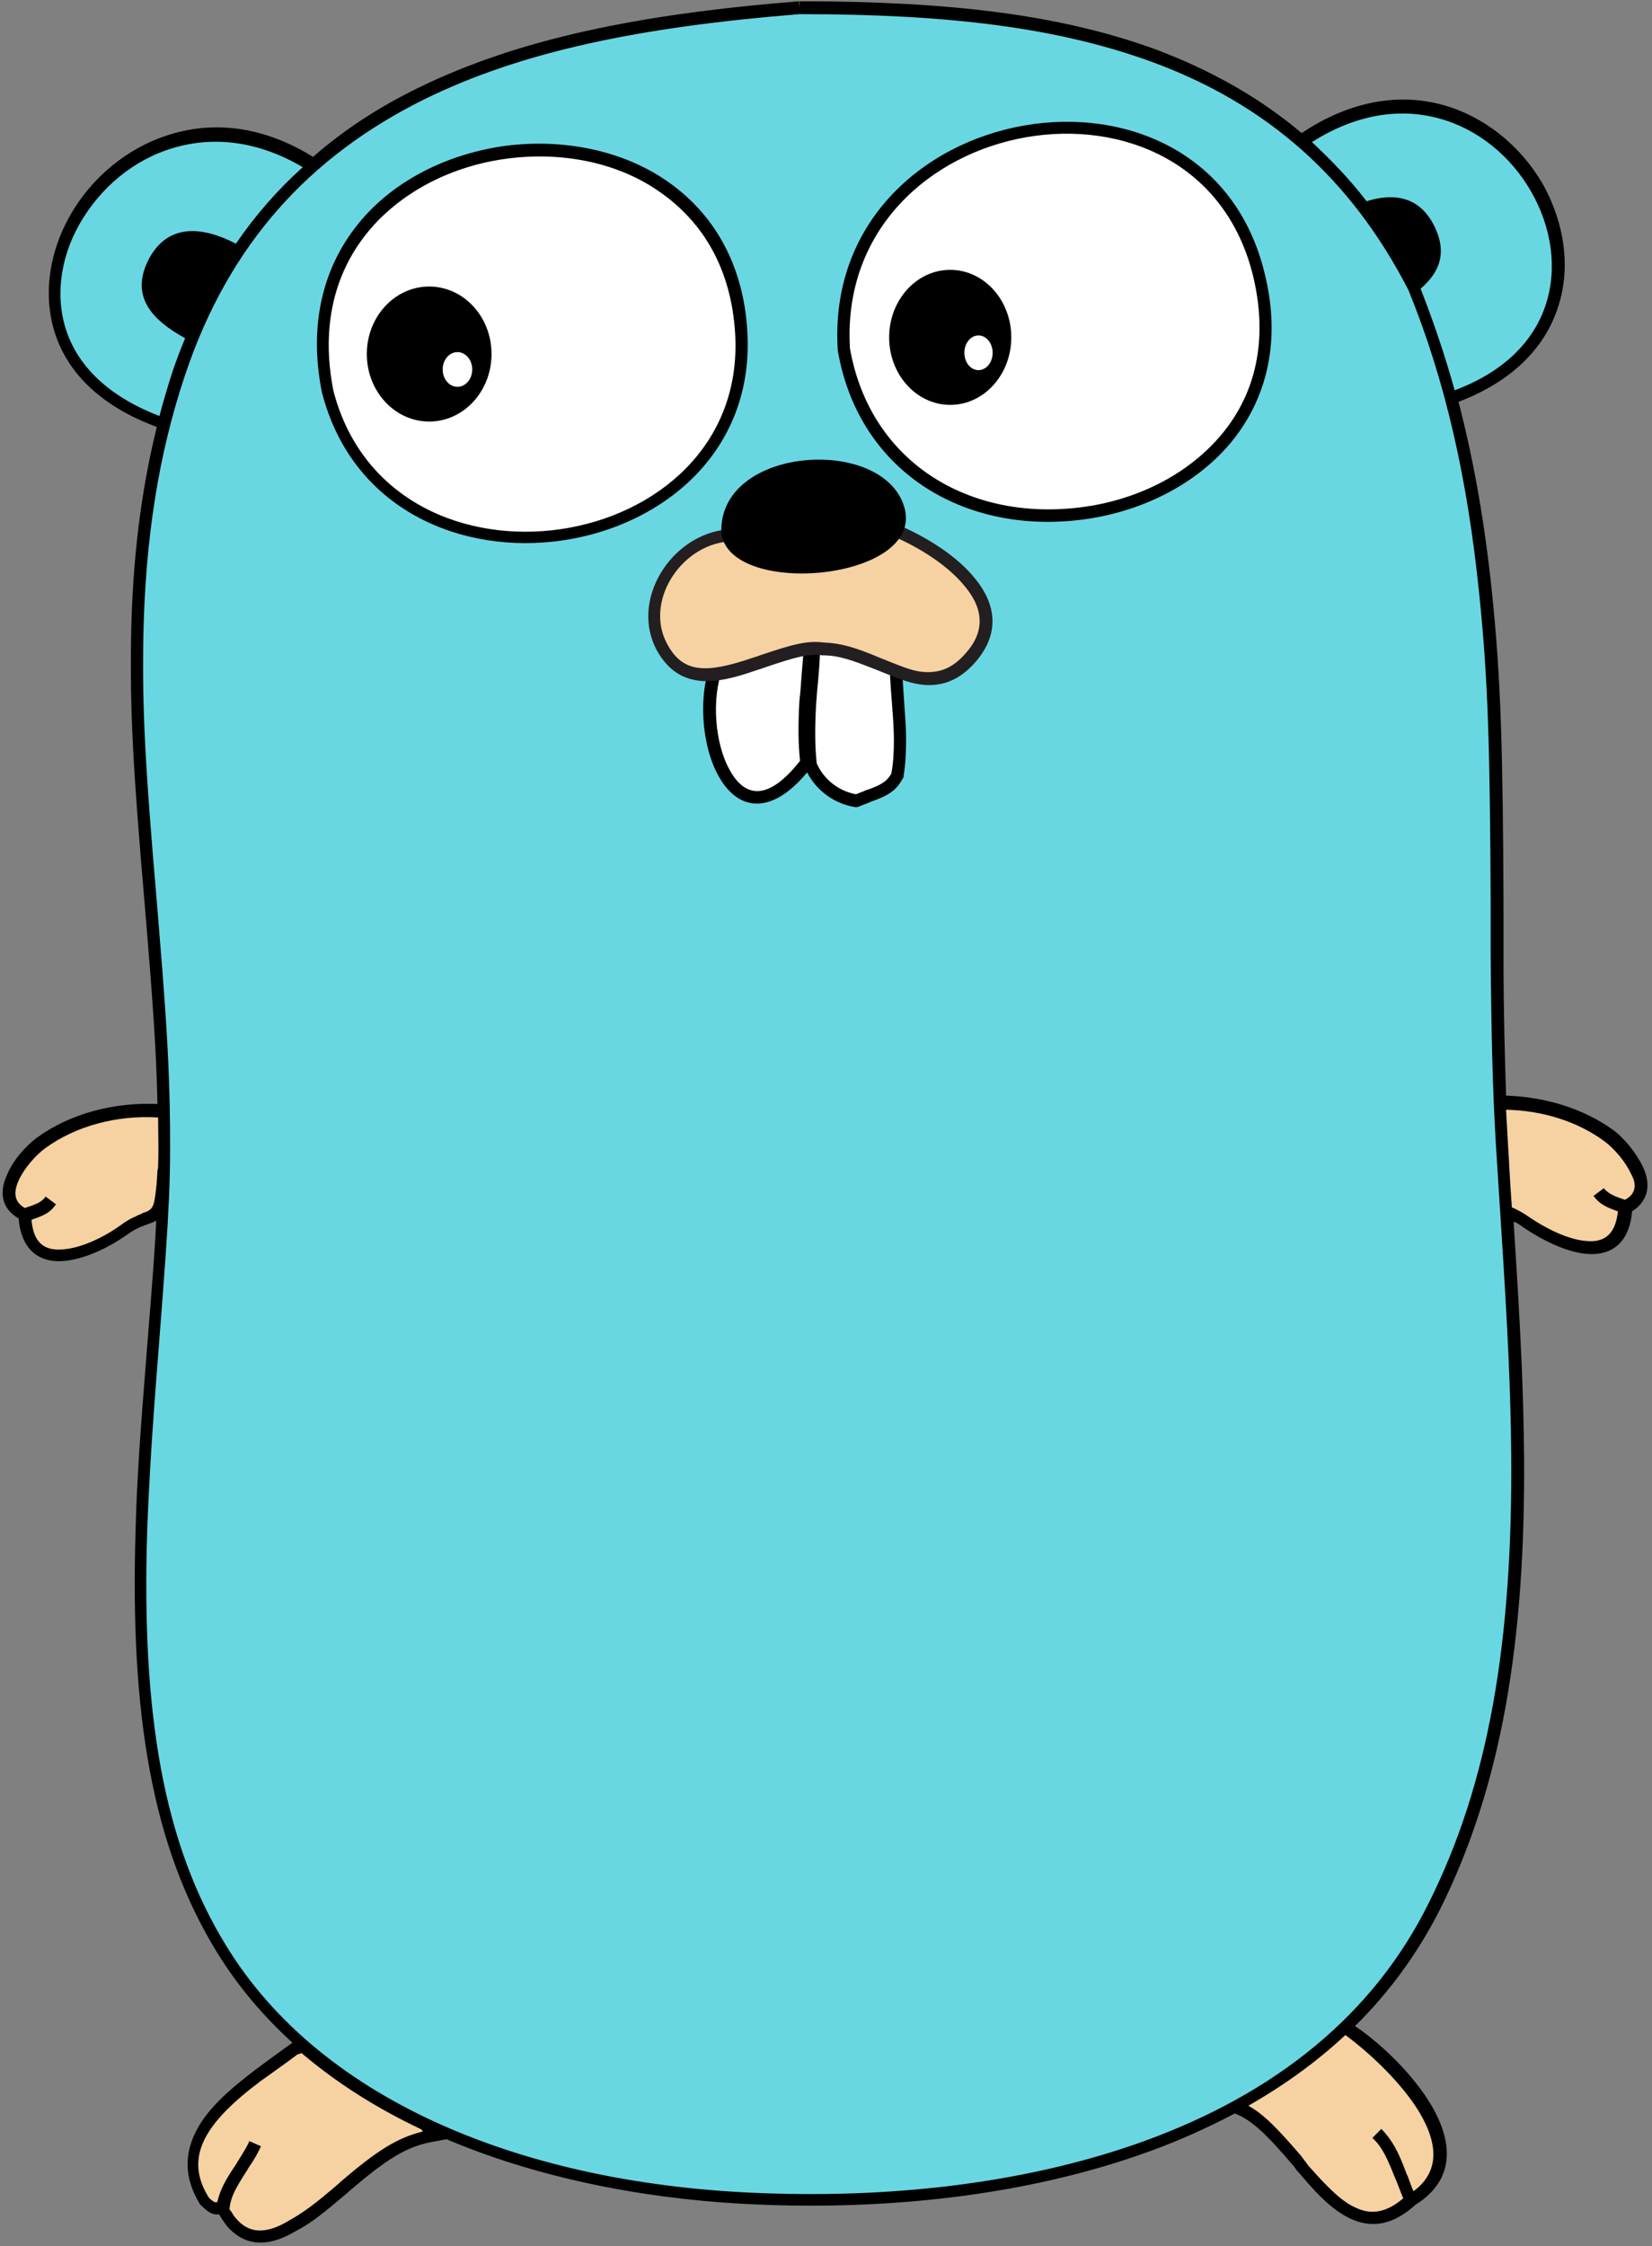 <svg height="348" preserveAspectRatio="xMidYMid" viewBox="0 0 256 348" width="256" xmlns="http://www.w3.org/2000/svg"><rect x="0" y="0" width="256" height="348" fill="#808080" stroke="none"/><g fill="#f6d2a2"><path d="m3.686 188.165c.498 10.26 10.758 5.479 15.34 2.291 4.383-3.088 5.678-.498 6.076-6.475.299-3.984.697-7.869.498-11.854-6.674-.598-13.846.996-19.325 4.981-2.889 1.992-8.068 8.567-2.59 11.057"/><path d="m208.187 314.272c7.869 4.881 22.313 19.623 10.459 26.795-11.356 10.36-17.731-11.455-27.692-14.444 4.283-5.877 9.662-11.256 17.233-12.352z"/><path d="m67.337 330.907c-9.264 1.395-14.444 9.762-22.213 14.045-7.272 4.283-10.061-1.395-10.658-2.59-1.096-.498-.996.498-2.789-1.295-6.774-10.658 6.973-18.428 14.145-23.707 9.961-1.992 16.237 6.674 21.516 13.547z"/><path d="m251.916 186.87c-.498 10.26-10.758 5.479-15.34 2.291-4.383-3.088-5.678-.498-6.076-6.475-.299-3.984-.697-7.869-.498-11.854 6.674-.598 13.846.996 19.325 4.981 2.789 1.992 8.068 8.567 2.59 11.057"/></g><path d="m224.722 61.759c35.561-12.551 7.77-61.261-23.209-39.745-20.321-17.432-48.311-20.619-77.696-20.619-28.788 2.291-56.181 7.57-75.306 24.305-30.879-19.922-59.368 27.891-23.11 39.944-10.16 39.446 1.395 79.689-.199 119.832-1.494 36.059-10.957 84.37 9.065 116.744 17.033 27.692 53.69 37.553 83.872 38.649 38.549 1.395 85.267-8.068 103.994-45.423 17.93-35.561 12.949-79.888 10.658-118.238-2.291-38.749 1.992-78.095-8.068-115.449z" fill="#69d7e2"/><path d="m254.605 180.794c-.996-2.092-2.889-4.482-4.682-5.777-4.582-3.287-10.459-5.08-16.535-5.279-.199-6.176-.398-12.949-.398-21.516v-7.77c-.1-24.504-.398-35.262-1.793-48.71-1.096-10.559-2.789-20.321-5.18-29.485 8.068-3.088 13.348-8.168 15.44-14.742 1.992-6.076.996-12.949-2.391-19.026-3.486-5.977-9.065-10.459-15.539-12.252-6.973-1.893-14.543-.498-21.815 4.383-6.475-5.479-13.946-9.662-22.313-12.85-14.842-5.479-32.075-7.57-55.483-7.57v.996l-.1-.996c-25.002 1.992-43.53 5.877-58.87 13.348-6.176 2.988-11.654 6.574-16.436 10.758-7.371-4.582-15.041-5.678-22.114-3.486-6.574 1.992-12.252 6.674-15.639 12.75-3.387 6.076-4.184 13.049-1.893 19.026 2.291 5.977 7.57 10.658 15.44 13.547-2.49 10.061-3.785 20.719-3.984 32.473-.199 11.455.299 20.619 2.092 41.339 1.295 15.44 1.793 22.512 1.992 31.079-6.774-.299-13.547 1.494-18.627 5.18-1.793 1.295-3.785 3.586-4.682 5.777-1.295 2.789-.797 5.279 1.793 6.774.398 4.781 3.088 6.973 7.172 6.574 2.988-.299 6.574-1.893 9.662-4.084.697-.498 1.395-.896 2.092-1.195.299-.1.498-.199.797-.299 0 0 .598-.199.797-.299.299-.1.598-.199.797-.398-.199 4.682-.598 9.563-1.494 20.719-.996 12.551-1.494 19.424-1.693 27.094-.896 28.489 2.49 49.208 12.651 65.644 3.188 5.18 7.072 9.762 11.654 13.946-.896.598-4.682 3.387-5.877 4.283-4.184 3.188-7.072 5.877-8.766 8.865-2.191 3.885-2.191 7.77.299 11.854l.1.1.1.1c1.096 1.096 1.693 1.395 2.49 1.395h.1.199c.1.199.199.299.299.498.299.498.598.896.896 1.295 2.49 2.889 5.977 3.586 10.658.797 2.49-1.295 4.283-2.789 8.068-5.977l.199-.199c6.076-5.18 9.065-7.072 13.547-7.77l1.594-.299c.598.299 1.195.498 1.893.797 14.145 5.678 30.581 8.766 47.216 9.363 21.516.797 42.235-1.893 59.767-8.268 4.682-1.693 9.065-3.686 13.248-5.877 2.59.996 4.781 3.088 8.965 7.969.199.199.199.199.299.398.199.199.199.299.299.398.199.299.498.498.697.797 3.287 3.885 5.479 5.777 7.969 6.873 3.287 1.395 6.475.697 9.762-2.291 5.777-3.586 6.176-9.164 2.391-15.539-2.689-4.482-7.371-9.164-11.754-12.153 5.18-5.08 9.662-11.156 13.149-18.03 9.563-19.125 13.248-41.438 13.049-70.126-.1-10.16-.498-19.026-1.594-35.96v-.498c.498.199.996.498 1.494.896 3.088 2.092 6.674 3.785 9.662 4.084 4.084.398 6.774-1.793 7.172-6.574 2.49-1.594 2.988-4.084 1.693-6.873zm-31.676-162.465c5.977 1.594 11.156 5.777 14.344 11.356 3.188 5.578 4.084 11.854 2.291 17.432-1.893 5.877-6.674 10.559-14.145 13.348-1.494-5.379-3.287-10.658-5.279-15.739 2.889-2.49 4.283-5.578 1.992-9.961-2.291-4.383-6.275-4.881-10.36-3.586-2.59-3.387-5.479-6.375-8.467-9.164 6.574-4.184 13.348-5.379 19.623-3.686zm-212.37 33.668c-2.092-5.379-1.395-11.754 1.793-17.332 3.188-5.578 8.367-9.961 14.543-11.754 6.375-1.893 13.248-.996 20.022 2.988-3.885 3.486-7.371 7.471-10.36 11.854-5.18-2.689-10.459-3.188-13.447 2.291-3.088 5.877.498 9.563 5.578 12.352-.697 1.693-1.395 3.486-1.992 5.279-.697 2.191-1.395 4.482-1.992 6.774-7.272-2.789-12.053-7.072-14.145-12.451zm12.053 135.77c-.1 0-.697.199-.697.299-.299.1-.598.199-.896.398-.797.299-1.594.797-2.391 1.395-2.789 1.992-6.176 3.486-8.766 3.686-2.988.299-4.682-.996-4.981-4.582 2.092-.697 2.988-1.195 3.785-2.391l-1.594-1.195c-.598.797-1.195 1.096-2.988 1.693-.1 0-.1 0-.199.1-1.594-.896-1.893-2.291-.996-4.283.797-1.793 2.59-3.885 4.084-4.981 4.781-3.486 11.156-5.18 17.532-4.781 0 2.49.1 4.981 0 7.371 0 .299 0 .498-.1.797-.1 1.395-.1 1.992-.199 2.689-.299 2.889-.498 3.287-1.594 3.785zm30.082 150.313c-.1.1-.1.1-.199.199-3.686 3.188-5.479 4.482-7.77 5.777-3.785 2.291-6.375 1.793-8.168-.398-.299-.299-.498-.697-.697-.996-.1-.1-.199-.299-.299-.398 0 0 0 0 0-.1.199-1.793.896-3.088 2.689-5.877.1-.1.1-.1.1-.199 1.096-1.594 1.594-2.49 2.092-3.586l-1.793-.797c-.398.896-.896 1.693-1.893 3.287-.1.1-.1.1-.1.199-1.793 2.59-2.59 4.184-2.988 5.977h-.1s0 0-.1 0h-.199c-.199-.1-.498-.299-.896-.697-3.885-6.176-.797-11.455 7.969-18.03 1.096-.797 4.781-3.387 5.777-4.184.199 0 .398-.1.598-.199 5.379 4.582 11.654 8.567 18.627 11.854 0 .1.1.199.199.299-4.084.996-7.272 3.088-12.85 7.869zm167.247-10.858c3.088 5.18 2.988 9.363-.896 12.252-.299-.598-.498-1.295-.896-2.291 0-.1 0-.1-.1-.199-1.395-3.785-2.291-5.379-3.984-7.172l-1.395 1.395c1.494 1.395 2.191 2.889 3.586 6.375 0 .1 0 .1.1.199.498 1.295.797 2.092 1.096 2.789-2.59 2.191-4.881 2.59-7.272 1.494-2.092-.896-4.084-2.789-7.272-6.375-.199-.199-.398-.498-.598-.797-.1-.1-.199-.199-.299-.398-.199-.199-.199-.199-.299-.398-3.686-4.283-5.877-6.574-8.268-7.869 5.578-3.188 10.559-6.774 15.041-10.957 4.184 3.088 8.865 7.67 11.455 11.953zm1.395-32.274c-8.567 17.233-23.707 29.385-44.028 36.756-17.332 6.275-37.852 8.865-59.069 8.068-36.557-1.295-68.233-14.045-83.075-38.151-9.961-16.037-13.248-36.458-12.352-64.548.299-7.67.697-14.543 1.693-27.094 1.096-14.145 1.395-18.229 1.693-24.604.199-4.582.199-9.264.1-14.244-.199-8.766-.697-15.739-1.992-31.377-1.793-20.719-2.291-29.784-2.092-41.139.299-14.942 2.291-28.09 6.475-40.542 6.774-20.221 19.225-33.868 37.155-42.733 15.041-7.371 33.27-11.156 58.073-13.149 23.209 0 40.143 2.092 54.786 7.471 17.532 6.475 30.581 17.83 39.546 35.262 5.777 14.145 9.164 29.385 10.957 46.917 1.395 13.348 1.693 24.106 1.793 48.511v7.77c.1 12.053.299 20.52.797 28.987.199 3.287.299 4.682.797 12.551 1.096 16.934 1.494 25.7 1.594 35.86.199 28.588-3.387 50.602-12.85 69.429zm30.481-109.074c-.1 0-.199-.1-.299-.1-1.793-.598-2.391-.996-2.988-1.693l-1.594 1.195c.896 1.195 1.793 1.693 3.785 2.391-.398 3.586-2.092 4.881-4.981 4.582-2.59-.199-5.977-1.793-8.766-3.686-.797-.598-1.594-.996-2.391-1.395-.1 0-.199-.1-.299-.1-.398-5.479-.398-6.873-.598-9.762-.1-1.793-.199-3.586-.299-5.379 5.578.1 11.057 1.793 15.24 4.881 1.494 1.096 3.287 3.188 4.084 4.981.996 1.693.797 3.188-.896 4.084z"/><g transform="translate(108.935 96.951)"><path d="m29.983 7.172c.1 5.08 1.096 10.658.199 16.037-1.395 2.59-3.984 2.889-6.275 3.885-3.188-.498-5.877-2.59-7.172-5.578-.797-6.076.199-11.854.498-17.93 0-.199 3.785.1 7.172 1.096 2.889.896 5.578 2.391 5.578 2.49z" fill="#fff"/><path d="m1.793 7.57c-2.789 10.559 3.686 27.791 14.344 13.647-.797-5.977.1-11.754.398-17.631.1-.498-14.643 3.287-14.742 3.984z" fill="#fff"/><path d="m31.178 11.854c-.199-2.988-.299-4.184-.299-5.678v-.697l-.697-.199-12.551-3.885v-.697l-1.295.299h-.1v.1l-14.145 3.586-.498.1-.199.498c-2.191 5.279-1.693 13.248 1.096 18.129 3.188 5.578 8.367 5.678 13.647-.697 1.494 2.889 4.283 4.881 7.471 5.379h.299l.299-.1c.398-.199.797-.299 1.494-.598.1 0 .1 0 .199-.1 2.889-.996 4.084-1.793 5.08-3.686l.1-.1v-.199c.299-1.793.398-3.686.398-5.777 0-1.494-.1-2.889-.299-5.678zm-15.938-3.686c-.1 1.793-.199 2.49-.299 3.486-.199 3.686-.199 6.475.1 9.264-4.682 5.977-8.367 5.977-10.858 1.494-2.391-4.184-2.889-11.256-1.096-15.938l12.551-3.188c-.1 1.295-.199 2.59-.398 4.881zm13.946 14.742c-.697 1.195-1.594 1.793-3.984 2.59-.1 0-.1 0-.199.1-.598.199-.996.398-1.295.498-2.689-.498-4.981-2.291-6.076-4.781-.299-2.689-.299-5.479-.1-9.164.1-.996.1-1.693.299-3.486.199-2.291.299-3.686.299-4.981l10.858 3.287c0 1.295.1 2.49.299 5.08.199 2.689.299 4.084.299 5.678 0 1.893-.1 3.586-.398 5.18z"/></g><g transform="translate(48.476 21.976)"><path d="m2.291 38.749c9.164 35.661 66.241 26.496 64.05-9.264-2.59-42.833-72.816-34.565-64.05 9.264" fill="#fff"/><path d="m67.337 29.385c-.598-10.36-5.18-18.428-12.75-23.508-6.774-4.582-15.739-6.375-24.604-5.279-8.865 1.195-17.033 5.18-22.412 11.455-5.977 6.973-8.268 16.137-6.176 26.696l.896-.199-.896.199c9.363 36.657 68.134 27.791 65.942-9.363zm-64.149 9.164c-1.992-10.061.199-18.627 5.777-25.102 5.08-5.877 12.75-9.762 21.217-10.858 8.467-1.096 16.934.598 23.309 4.981 7.072 4.781 11.356 12.252 11.953 22.114 2.092 34.764-53.391 43.132-62.257 8.865z"/><ellipse cx="18.03" cy="32.872" rx="9.662" ry="10.459"/><ellipse cx="22.412" cy="35.262" fill="#fff" rx="2.291" ry="2.689"/></g><g transform="translate(129.618 18.098)"><path d="m1.195 35.96c7.072 40.94 74.011 30.082 64.349-11.156-8.666-37.055-66.739-26.795-64.349 11.156" fill="#fff"/><path d="m66.44 24.604c-8.865-38.151-68.632-27.692-66.241 11.455v.1c3.287 19.325 20.52 29.186 39.546 25.998 8.666-1.494 16.436-5.678 21.516-11.854 5.578-6.873 7.57-15.739 5.18-25.7zm-6.674 24.504c-4.781 5.777-12.053 9.762-20.321 11.156-18.03 2.988-34.167-6.275-37.354-24.405-2.191-36.856 54.188-46.718 62.556-10.858 2.191 9.463.398 17.731-4.881 24.106z"/><ellipse cx="17.631" cy="34.167" rx="9.463" ry="10.459"/><ellipse cx="22.014" cy="36.557" fill="#fff" rx="2.191" ry="2.689"/></g><g transform="translate(99.536 70.451)"><path d="m13.248 12.551c-7.869.697-14.244 9.961-10.16 17.332 5.379 9.762 17.432-.896 24.903.1 8.666.199 15.739 9.164 22.612 1.594 7.67-8.367-3.287-16.535-11.953-20.121z" fill="#f6d2a2"/><path d="m51.598 19.225c-2.689-3.387-7.371-6.475-12.451-8.567l-.199-.1h-.199l-25.5.996c-8.865.797-15.24 11.057-10.957 18.826 1.693 2.988 3.984 4.482 7.072 4.682 2.291.1 4.682-.398 8.367-1.693.299-.1.697-.199 1.195-.398 4.981-1.693 6.973-2.191 8.965-1.893h.1c2.391 0 4.383.697 8.168 2.191 4.184 1.693 5.479 2.191 7.57 2.391 2.889.199 5.379-.797 7.67-3.287 3.885-4.283 3.686-8.865.199-13.149zm-1.693 11.754c-1.893 2.092-3.785 2.789-6.076 2.689-1.793-.1-2.988-.598-6.973-2.191-3.984-1.693-6.176-2.291-8.766-2.391-2.49-.299-4.582.199-9.861 1.992-.498.199-.896.299-1.195.398-7.272 2.49-10.758 2.291-13.149-2.092-3.586-6.475 1.893-15.24 9.363-15.938l25.202-.996c4.781 1.992 9.065 4.881 11.555 7.969 2.988 3.586 3.088 7.172-.1 10.559z" fill="#231f20"/><path d="m28.688 8.268c-3.088-11.356-28.987-9.662-28.389 3.885 1.295 10.061 31.377 7.371 28.389-3.885z" transform="translate(11.953)"/></g></svg>